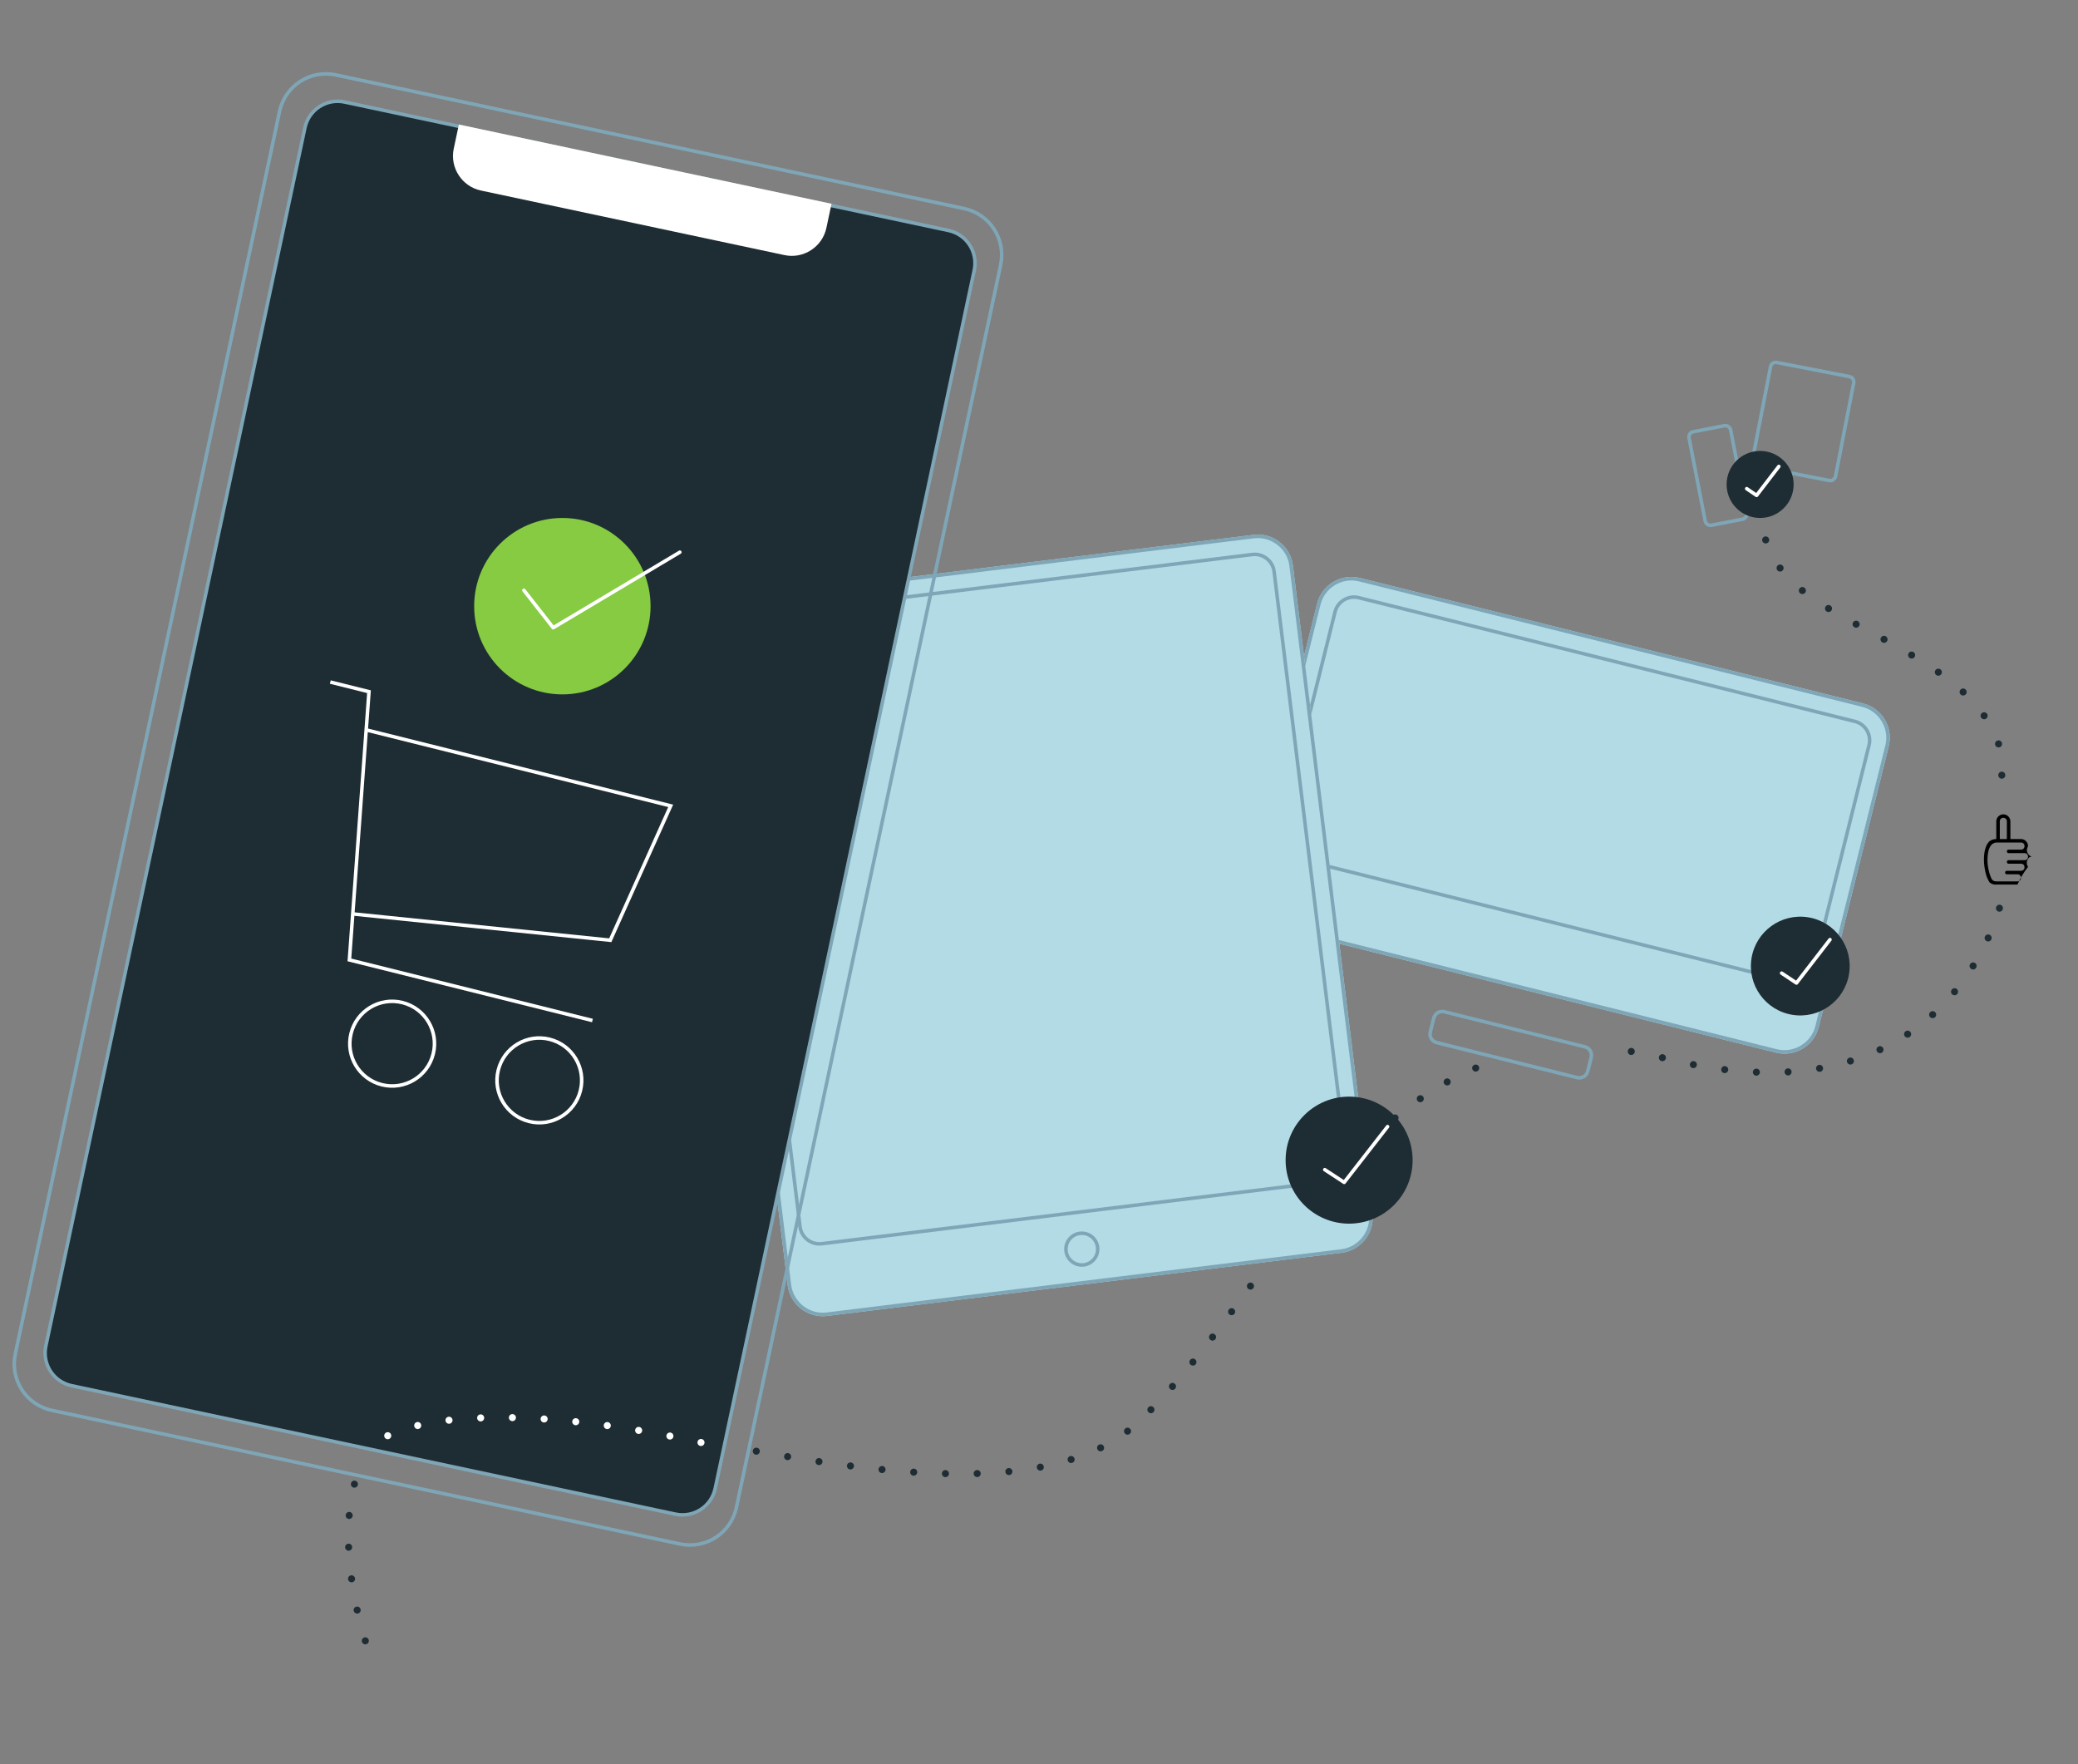 <?xml version="1.0" encoding="utf-8"?>
<!-- Generator: Adobe Illustrator 24.1.2, SVG Export Plug-In . SVG Version: 6.00 Build 0)  -->
<svg version="1.1" id="Ebene_1" xmlns="http://www.w3.org/2000/svg" xmlns:xlink="http://www.w3.org/1999/xlink" x="0px" y="0px"
	 width="589px" height="500px" viewBox="0 0 589 500" style="enable-background:new 0 0 589 500;" xml:space="preserve">
<rect x="0" y="0" width="589" height="500" fill="#808080" stroke="none"/>
<style type="text/css">
	.st0{fill:#B3DBE6;}
	.st1{fill:none;stroke:#7FA6B6;}
	.st2{fill:none;}
	.st3{fill:none;stroke:#7FA6B6;stroke-width:1;stroke-miterlimit:3.999;}
	.st4{fill:#1E2D33;}
	.st5{fill:#7FA6B6;}
	.st6{fill:#FFFFFF;}
	.st7{fill:none;stroke:#FFFFFF;}
	.st8{fill:#86CB42;}
	.st9{fill:none;stroke:#FFFFFF;stroke-linecap:round;stroke-linejoin:round;}
	.st10{clip-path:url(#SVGID_2_);}
	.st11{fill:none;stroke:#1E2D33;stroke-width:2;stroke-linecap:round;stroke-dasharray:0,9;}
	.st12{fill:none;stroke:#FFFFFF;stroke-width:2;stroke-linecap:round;stroke-dasharray:0,9;}
</style>
<g id="Gruppe_2774" transform="translate(-816.96 -2849.408)">
	<g id="Rechteck_489" transform="translate(1191.359 2992.626) rotate(14)">
		<path class="st0" d="M15.7,17.3l147,0c5.5,0,10,4.5,10,10v82c0,5.5-4.5,10-10,10h-147c-5.5,0-10-4.5-10-10l0-82
			C5.7,21.8,10.2,17.3,15.7,17.3z"/>
		<path class="st1" d="M15.7,17.8l147,0c5.2,0,9.5,4.3,9.5,9.5v82c0,5.2-4.3,9.5-9.5,9.5h-147c-5.2,0-9.5-4.3-9.5-9.5l0-82
			C6.2,22.1,10.5,17.8,15.7,17.8z"/>
	</g>
	<g id="Rechteck_490" transform="translate(1195 2998.688) rotate(14)">
		<path class="st0" d="M11.7,17.3l145,0c3.3,0,6,2.7,6,6v65c0,3.3-2.7,6-6,6h-145c-3.3,0-6-2.7-6-6l0-65C5.7,20,8.4,17.3,11.7,17.3z
			"/>
		<path class="st1" d="M11.7,17.8l145,0c3,0,5.5,2.5,5.5,5.5v65c0,3-2.5,5.5-5.5,5.5h-145c-3,0-5.5-2.5-5.5-5.5l0-65
			C6.2,20.3,8.7,17.8,11.7,17.8z"/>
	</g>
	<g id="Rechteck_491" transform="translate(1222.239 3116.785) rotate(14)">
		<path class="st2" d="M8.7,17.3h41c1.7,0,3,1.3,3,3v4c0,1.7-1.3,3-3,3l-41,0c-1.7,0-3-1.3-3-3l0-4C5.7,18.6,7,17.3,8.7,17.3z"/>
		<path class="st1" d="M8.7,17.8h41c1.4,0,2.5,1.1,2.5,2.5v4c0,1.4-1.1,2.5-2.5,2.5l-41,0c-1.4,0-2.5-1.1-2.5-2.5v-4
			C6.2,18.9,7.3,17.8,8.7,17.8z"/>
	</g>
</g>
<g id="Gruppe_2773" transform="translate(-1258.315 -2658.923) rotate(-7)">
	<g id="Rechteck_489-2" transform="translate(1103 2968)">
		<path class="st0" d="M9.101,18.2l147,0c5.5,0,10,4.5,10,10l0,185c0,5.5-4.5,10-10,10l-147,0c-5.5,0-10-4.5-10-10l0-185
			C-0.899,22.7,3.601,18.2,9.101,18.2z"/>
		<path class="st1" d="M9.101,18.7l147,0c5.2,0,9.5,4.3,9.5,9.5l0,185c0,5.2-4.3,9.5-9.5,9.5l-147,0c-5.2,0-9.5-4.3-9.5-9.5l0-185
			C-0.399,22.9,3.901,18.7,9.101,18.7z"/>
	</g>
	<g id="Rechteck_490-2" transform="translate(1108 2973)">
		<path class="st0" d="M5.101,18.2l145,0c3.3,0,6,2.7,6,6l0,168c0,3.3-2.7,6-6,6l-145,0c-3.3,0-6-2.7-6-6l0-168
			C-0.899,20.9,1.801,18.2,5.101,18.2z"/>
		<path class="st1" d="M5.101,18.7l145,0c3,0,5.5,2.5,5.5,5.5l0,168c0,3-2.5,5.5-5.5,5.5l-145,0c-3,0-5.5-2.5-5.5-5.5l0-168
			C-0.399,21.2,2.101,18.7,5.101,18.7z"/>
	</g>
	<g id="Ellipse_452" transform="translate(1182 3158)">
		<circle class="st0" cx="4.101" cy="23.2" r="5"/>
		<circle class="st1" cx="4.101" cy="23.2" r="4.5"/>
	</g>
</g>
<g id="Gruppe_2657" transform="matrix(0.978, 0.208, -0.208, 0.978, -168.187, -2917.494)">
	<g id="Rechteck_2" transform="translate(850 2802)">
		<path class="st2" d="M19.1,17.5l182,0c7.7,0,14,6.3,14,14l0,360c0,7.7-6.3,14-14,14h-182c-7.7,0-14-6.3-14-14l0-360
			C5.1,23.8,11.4,17.5,19.1,17.5z"/>
		<path class="st3" d="M19.1,18l182,0c7.5,0,13.5,6,13.5,13.5l0,360c0,7.5-6,13.5-13.5,13.5h-182c-7.5,0-13.5-6-13.5-13.5l0-360
			C5.6,24,11.6,18,19.1,18z"/>
	</g>
	<g id="Pfad_3020" transform="translate(858 2809)">
		<path class="st4" d="M190.1,390h-175c-5.2,0-9.5-4.3-9.5-9.5l0-353c0-5.2,4.3-9.5,9.5-9.5l175,0c5.2,0,9.5,4.3,9.5,9.5v353
			C199.6,385.7,195.3,390,190.1,390z"/>
		<path class="st5" d="M15.1,18.5c-5,0-9,4-9,9l0,353c0,5,4,9,9,9h175c5,0,9-4,9-9v-353c0-5-4-9-9-9L15.1,18.5 M15.1,17.5l175,0
			c5.5,0,10,4.5,10,10v353c0,5.5-4.5,10-10,10h-175c-5.5,0-10-4.5-10-10l0-353C5.1,22,9.6,17.5,15.1,17.5z"/>
	</g>
	<path id="Differenzmenge_1" class="st6" d="M1004.1,2843.5h-88c-5.5,0-10-4.5-10-10v-7h108v7
		C1014.1,2839,1009.6,2843.5,1004.1,2843.5z"/>
</g>
<g id="Gruppe_2772" transform="translate(-208.443 -3048.673) rotate(14)">
	<path id="Pfad_3021" class="st7" d="M1077.4,3072.599h11.3l13,75.1h71"/>
	<path id="Pfad_3022" class="st7" d="M1090.8,3083.299h88.7l-7.4,41.1l-72.5,10.4"/>
	<g id="Ellipse_449" transform="translate(1101 3138)">
		<circle class="st2" cx="18.2" cy="29.799" r="12.5"/>
		<circle class="st7" cx="18.2" cy="29.799" r="12"/>
	</g>
	<g id="Ellipse_450" transform="translate(1144 3138)">
		<circle class="st2" cx="18.2" cy="29.799" r="12.5"/>
		<circle class="st7" cx="18.2" cy="29.799" r="12"/>
	</g>
</g>
<circle id="Ellipse_451" class="st8" cx="159.4" cy="171.8" r="25"/>
<path id="Pfad_3023" class="st9" d="M148.5,167.3l8.3,10.6l35.9-21.4"/>
<g>
	<g>
		<defs>
			<polygon id="SVGID_1_" points="-304.36,-2547.808 -304.36,-2561.308 -343.16,-2556.008 -335.86,-2547.808 -361.66,-2520.408 
				-373.46,-2538.408 -406.56,-2520.408 -413.06,-2494.708 -386.46,-2490.208 -422.06,-2426.508 -515.16,-2382.408 
				-553.56,-2391.708 -549.06,-2455.908 -658.96,-2468.608 -669.56,-2442.008 -648.76,-2432.608 -632.86,-2414.708 
				-630.36,-2379.508 -663.06,-2370.508 -710.06,-2370.508 -710.06,-2475.508 -598.06,-2494.708 -373.46,-2617.708 
				-214.56,-2629.908 -160.16,-2613.608 -166.36,-2561.308 -227.16,-2500.808 -290.86,-2510.608 			"/>
		</defs>
		<clipPath id="SVGID_2_">
			<use xlink:href="#SVGID_1_"  style="overflow:visible;"/>
		</clipPath>
		<g id="Gruppe_maskieren_151" transform="translate(-761.96 -2854.408)" class="st10">
			<path id="Pfad_3024" class="st11" d="M866.3,3321.1c0,0-17.7-53.1,14.9-65.3c32.7-12.3,161.8,43.3,204.2,3.2
				c42.5-40,67.8-123.4,149.5-102.9s95.2-45.3,95.2-45.3"/>
		</g>
	</g>
</g>
<g id="Gruppe_2775" transform="translate(17.538 -2132.409)">
	<path id="Pfad_3026" d="M558.3,2375.2c-1-0.4-1.6-1.5-1.2-2.5c0.1-0.2,0.1-0.3,0.2-0.5c0-1.1-0.9-2-2-2h-3v-5c0-1.1-0.9-2-2-2
		s-2,0.9-2,2v5c-0.7,0-1.3,0.2-1.9,0.6c-0.5,0.5-0.9,1.1-1.1,1.8c-0.4,1.1-0.5,2.3-0.5,3.5c0,1.3,0.2,2.6,0.5,3.8
		c0.2,0.9,0.6,1.8,1.1,2.6c0.5,0.4,1.2,0.7,1.9,0.6h6c0.8-1.8,1.8-3.5,3-5c-0.6-0.9-0.4-2.2,0.5-2.8
		C558,2375.3,558.2,2375.2,558.3,2375.2z M549.3,2365.2c0-0.6,0.4-1,1-1s1,0.4,1,1v5h-2V2365.2z M556.3,2376.2h-4.5
		c-0.3,0-0.5,0.2-0.5,0.5s0.2,0.5,0.5,0.5h3.5c0.6,0,1,0.4,1,1s-0.4,1-1,1h-4c-0.3,0-0.5,0.2-0.5,0.5s0.2,0.5,0.5,0.5h3
		c0.6,0,1,0.4,1,1s-0.4,1-1,1h-6c-0.4,0-0.8-0.1-1.1-0.4c-0.5-0.5-1.4-3.2-1.4-5.6c0-3.3,1-4.3,1.4-4.6c0.3-0.2,0.7-0.4,1.1-0.4h7
		c0.6,0,1,0.4,1,1s-0.4,1-1,1h-3.5c-0.3,0-0.5,0.2-0.5,0.5s0.2,0.5,0.5,0.5h4.5c0.6,0,1,0.4,1,1S556.9,2376.2,556.3,2376.2z"/>
</g>
<path id="Pfad_3027" class="st12" d="M109.9,406.9c0,0,22-13.3,92.8,2.8"/>
<circle id="Ellipse_453" class="st4" cx="382.4" cy="328.8" r="18"/>
<path id="Pfad_3028" class="st9" d="M375.5,331.5l5.5,3.6l12.3-15.8"/>
<ellipse id="Ellipse_454" transform="matrix(0.16 -0.987 0.987 0.16 158.379 733.752)" class="st4" cx="510.4" cy="273.8" rx="14" ry="14"/>
<path id="Pfad_3029" class="st9" d="M505,275.8l4.2,2.8l9.5-12.3"/>
<path id="Pfad_3030" class="st11" d="M567.4,219.7c0,0,3.4-14.4-18-29.2s-43.7-19.8-49-37.7"/>
<g id="Rechteck_492" transform="translate(476.488 104.089) rotate(-11)">
	<path class="st2" d="M-0.1,18.1l9,0c1.1,0,2,0.9,2,2l0,24c0,1.1-0.9,2-2,2h-9c-1.1,0-2-0.9-2-2l0-24C-2.1,19-1.3,18.1-0.1,18.1z"/>
	<path class="st1" d="M-0.1,18.6l9,0c0.8,0,1.5,0.7,1.5,1.5l0,24c0,0.8-0.7,1.5-1.5,1.5h-9c-0.8,0-1.5-0.7-1.5-1.5l0-24
		C-1.6,19.3-1,18.6-0.1,18.6z"/>
</g>
<g id="Rechteck_493" transform="translate(500.404 83.664) rotate(11)">
	<path class="st2" d="M6.8,17.6l21,0c1.1,0,2,0.9,2,2v27c0,1.1-0.9,2-2,2h-21c-1.1,0-2-0.9-2-2l0-27C4.8,18.5,5.7,17.6,6.8,17.6z"/>
	<path class="st1" d="M6.8,18.1l21,0c0.8,0,1.5,0.7,1.5,1.5v27c0,0.8-0.7,1.5-1.5,1.5h-21c-0.8,0-1.5-0.7-1.5-1.5l0-27
		C5.3,18.7,6,18.1,6.8,18.1z"/>
</g>
<circle id="Ellipse_455" class="st4" cx="498.9" cy="137.3" r="9.5"/>
<path id="Pfad_3031" class="st9" d="M495.1,138.5l2.8,1.9l6.3-8.2"/>
<g>
	<path class="st4" d="M554.78,281.71c0.35-0.43,0.289-1.061-0.131-1.41c-0.43-0.35-1.06-0.29-1.409,0.13
		c-0.351,0.43-0.29,1.061,0.13,1.41c0.189,0.16,0.42,0.229,0.64,0.229C554.3,282.069,554.59,281.95,554.78,281.71z"/>
	<path class="st4" d="M548.47,288.31c0.41-0.37,0.44-1,0.07-1.41c-0.37-0.409-1-0.439-1.41-0.069s-0.44,1-0.07,1.41
		c0.2,0.22,0.471,0.329,0.74,0.329C548.04,288.569,548.28,288.49,548.47,288.31z"/>
	<path class="st4" d="M540.71,294.09c0.189,0,0.38-0.05,0.55-0.16c0.46-0.31,0.59-0.93,0.28-1.39c-0.311-0.46-0.931-0.59-1.391-0.28
		s-0.58,0.93-0.279,1.39C540.069,293.939,540.38,294.09,540.71,294.09z"/>
	<path class="st4" d="M394.78,316.069c-0.431,0.351-0.48,0.98-0.131,1.41c0.2,0.23,0.48,0.36,0.771,0.36c0.22,0,0.45-0.08,0.64-0.23
		c0.42-0.359,0.48-0.989,0.13-1.409C395.83,315.77,395.2,315.72,394.78,316.069z"/>
	<path class="st4" d="M257.99,417.17c-0.04,0.55,0.38,1.03,0.93,1.06c0.02,0,0.04,0,0.07,0c0.52,0,0.96-0.399,0.99-0.93
		c0.04-0.55-0.38-1.03-0.93-1.06c0-0.011,0-0.011,0-0.011C258.5,416.2,258.02,416.62,257.99,417.17z"/>
	<path class="st4" d="M532.45,296.59c-0.5,0.229-0.721,0.83-0.48,1.33c0.17,0.36,0.53,0.57,0.91,0.57c0.14,0,0.28-0.03,0.42-0.091
		c0.5-0.229,0.72-0.83,0.48-1.33C533.55,296.569,532.95,296.35,532.45,296.59z"/>
	<path class="st4" d="M559.8,272.92c-0.47-0.3-1.09-0.15-1.38,0.32c-0.29,0.47-0.15,1.079,0.32,1.369
		c0.159,0.11,0.35,0.16,0.529,0.16c0.33,0,0.66-0.17,0.851-0.479v0.01C560.41,273.83,560.27,273.21,559.8,272.92z"/>
	<path class="st4" d="M250.01,417.49c0.51,0,0.95-0.391,1-0.9c0.05-0.55-0.35-1.05-0.9-1.1c-0.55-0.051-1.04,0.35-1.09,0.899
		c-0.06,0.55,0.34,1.04,0.89,1.09C249.95,417.49,249.98,417.49,250.01,417.49z"/>
	<path class="st4" d="M567.03,256.439c-0.53-0.149-1.091,0.15-1.25,0.681c-0.16,0.529,0.14,1.08,0.67,1.239
		c0.1,0.03,0.189,0.04,0.29,0.04c0.43,0,0.819-0.279,0.949-0.71C567.85,257.16,567.55,256.6,567.03,256.439z"/>
	<path class="st4" d="M267.98,418.64c0.54,0,0.99-0.43,1-0.979c0.01-0.551-0.42-1-0.98-1.021c-0.55-0.01-1.01,0.43-1.02,0.98
		c-0.01,0.55,0.43,1.01,0.98,1.02C267.97,418.64,267.97,418.64,267.98,418.64z"/>
	<path class="st4" d="M563.53,266.83c0.38,0,0.739-0.21,0.909-0.58c0.23-0.51,0.011-1.101-0.489-1.33
		c-0.511-0.23-1.101-0.01-1.33,0.5c-0.23,0.5-0.011,1.09,0.489,1.32C563.25,266.8,563.39,266.83,563.53,266.83z"/>
	<path class="st4" d="M462.38,299c0.479,0,0.91-0.351,0.99-0.84c0.08-0.551-0.29-1.061-0.84-1.15c-0.54-0.08-1.051,0.29-1.141,0.84
		c-0.08,0.54,0.29,1.05,0.84,1.141C462.28,299,462.33,299,462.38,299z"/>
	<path class="st4" d="M470.229,299.53c-0.13,0.529,0.2,1.069,0.74,1.199c0.08,0.021,0.16,0.03,0.23,0.03
		c0.449,0,0.859-0.31,0.97-0.77c0.13-0.53-0.2-1.07-0.74-1.2c0.01,0,0.01,0,0.01,0C470.899,298.66,470.359,298.99,470.229,299.53z"
		/>
	<path class="st4" d="M417.89,301.79c-0.51,0.21-0.75,0.79-0.54,1.3c0.16,0.39,0.54,0.62,0.931,0.62c0.13,0,0.25-0.03,0.38-0.08
		c0.51-0.21,0.75-0.8,0.54-1.311C418.979,301.81,418.399,301.569,417.89,301.79z"/>
	<path class="st4" d="M411.069,306.149c-0.27-0.489-0.88-0.659-1.359-0.39c-0.48,0.271-0.66,0.88-0.391,1.36
		c0.19,0.33,0.53,0.51,0.881,0.51c0.159,0,0.33-0.04,0.489-0.12h-0.01C411.17,307.24,411.34,306.63,411.069,306.149z"/>
	<path class="st4" d="M403.14,312.21c0.46-0.311,0.57-0.94,0.25-1.391c-0.31-0.449-0.93-0.56-1.39-0.25
		c-0.45,0.311-0.561,0.94-0.25,1.391c0.189,0.28,0.51,0.43,0.819,0.43C402.77,312.39,402.97,312.33,403.14,312.21z"/>
	<path class="st4" d="M515.92,303.77c0.54-0.09,0.91-0.609,0.81-1.149c-0.09-0.551-0.6-0.92-1.149-0.82
		c-0.54,0.09-0.91,0.61-0.82,1.15c0.09,0.489,0.51,0.83,0.99,0.83C515.81,303.78,515.859,303.78,515.92,303.77z"/>
	<path class="st4" d="M497.84,304.87c0.53,0,0.979-0.431,1-0.96c0.02-0.561-0.41-1.021-0.97-1.04c-0.551-0.021-1.011,0.41-1.03,0.96
		c-0.021,0.55,0.41,1.02,0.96,1.04C497.81,304.87,497.819,304.87,497.84,304.87z"/>
	<path class="st4" d="M479.979,302.729c0.471,0,0.891-0.33,0.98-0.8c0.109-0.55-0.25-1.07-0.79-1.18c-0.54-0.101-1.07,0.25-1.17,0.8
		c-0.101,0.54,0.25,1.06,0.79,1.17C479.859,302.729,479.92,302.729,479.979,302.729z"/>
	<path class="st4" d="M524.49,301.72c0.1,0,0.199-0.02,0.29-0.05c0.529-0.16,0.829-0.72,0.659-1.25
		c-0.159-0.521-0.71-0.82-1.239-0.66c-0.53,0.16-0.83,0.72-0.67,1.25C523.67,301.439,524.06,301.72,524.49,301.72z"/>
	<path class="st4" d="M488.87,304.14c0.5,0,0.93-0.37,0.989-0.88c0.07-0.54-0.319-1.04-0.869-1.11
		c-0.551-0.069-1.051,0.32-1.11,0.87c-0.07,0.55,0.32,1.05,0.87,1.12C488.79,304.14,488.83,304.14,488.87,304.14z"/>
	<path class="st4" d="M506.88,304.79c0.56-0.03,0.97-0.5,0.939-1.05c-0.029-0.561-0.5-0.98-1.05-0.95
		c-0.55,0.029-0.979,0.51-0.939,1.06c0.029,0.53,0.47,0.94,0.989,0.94C506.84,304.79,506.859,304.79,506.88,304.79z"/>
	<path class="st4" d="M100.2,421.6c0.08,0.021,0.17,0.03,0.25,0.03c0.45,0,0.85-0.29,0.97-0.74c0.14-0.53-0.18-1.08-0.71-1.22
		c-0.53-0.14-1.08,0.17-1.22,0.71C99.35,420.91,99.67,421.46,100.2,421.6z"/>
	<path class="st4" d="M353.63,363.91c-0.33,0.439-0.23,1.069,0.22,1.399c0.17,0.13,0.38,0.19,0.59,0.19
		c0.301,0,0.61-0.141,0.801-0.41c0.329-0.45,0.229-1.07-0.21-1.4C354.58,363.359,353.96,363.46,353.63,363.91z"/>
	<path class="st4" d="M101.24,457.319c0.07,0,0.14,0,0.21-0.02c0.54-0.12,0.88-0.65,0.76-1.19c-0.11-0.54-0.65-0.88-1.19-0.76
		s-0.88,0.65-0.76,1.19C100.36,457.01,100.78,457.319,101.24,457.319z"/>
	<path class="st4" d="M103.23,464.09c-0.52,0.17-0.81,0.74-0.63,1.26c0.14,0.42,0.53,0.69,0.95,0.69c0.1,0,0.21-0.021,0.31-0.061
		c0.53-0.17,0.81-0.739,0.64-1.26C104.32,464.189,103.75,463.91,103.23,464.09z"/>
	<path class="st4" d="M97.98,429.42c-0.05,0.55,0.36,1.03,0.91,1.08c0.03,0,0.05,0,0.08,0c0.52,0,0.96-0.391,1-0.91
		c0.04-0.55-0.36-1.04-0.91-1.08C98.5,428.46,98.02,428.87,97.98,429.42z"/>
	<path class="st4" d="M98.65,447.6c0.07,0.5,0.5,0.86,0.99,0.86c0.05,0,0.09,0,0.14-0.01c0.55-0.07,0.93-0.58,0.85-1.12
		c-0.07-0.55-0.58-0.931-1.12-0.86C98.96,446.55,98.58,447.05,98.65,447.6z"/>
	<path class="st4" d="M232.15,415.229c0.48,0,0.91-0.35,0.98-0.85c0.09-0.54-0.29-1.05-0.84-1.13c-0.54-0.09-1.05,0.29-1.13,0.84
		c-0.09,0.54,0.29,1.05,0.84,1.13C232.05,415.229,232.1,415.229,232.15,415.229z"/>
	<path class="st4" d="M277.01,418.63c0.55-0.021,0.99-0.48,0.97-1.03c-0.02-0.56-0.48-0.99-1.03-0.979c0,0.01,0,0.01,0,0.01
		c-0.55,0.01-0.99,0.47-0.97,1.02c0.02,0.561,0.48,0.99,1.03,0.971C277.01,418.63,276.46,418.64,277.01,418.63z"/>
	<path class="st4" d="M223.25,413.83c0.48,0,0.9-0.351,0.98-0.84c0.09-0.54-0.27-1.061-0.82-1.15c-0.54-0.09-1.06,0.28-1.15,0.82
		c-0.09,0.55,0.28,1.06,0.82,1.159C223.14,413.819,223.19,413.83,223.25,413.83z"/>
	<path class="st4" d="M214.38,412.29c0.47,0,0.89-0.34,0.98-0.82c0.1-0.55-0.27-1.07-0.81-1.16c-0.54-0.1-1.06,0.26-1.16,0.8
		c-0.1,0.551,0.26,1.07,0.81,1.171C214.26,412.29,214.32,412.29,214.38,412.29z"/>
	<path class="st4" d="M98.82,439.5c0.01,0,0.03,0,0.04,0c0.55-0.021,0.98-0.49,0.96-1.04c-0.03-0.55-0.49-0.98-1.04-0.96
		c-0.56,0.02-0.98,0.49-0.96,1.04C97.84,439.08,98.29,439.5,98.82,439.5z"/>
	<path class="st4" d="M241.19,414.479c-0.55-0.069-1.05,0.32-1.12,0.86c-0.07,0.55,0.32,1.05,0.87,1.12
		c0.04,0.01,0.09,0.01,0.13,0.01c0.49,0,0.92-0.37,0.99-0.88C242.13,415.05,241.74,414.55,241.19,414.479z"/>
	<path class="st4" d="M311.96,411.33c0.149,0,0.3-0.03,0.439-0.101c0.5-0.239,0.7-0.85,0.45-1.34c-0.24-0.49-0.84-0.7-1.34-0.45
		c-0.49,0.24-0.7,0.841-0.45,1.341C311.229,411.13,311.59,411.33,311.96,411.33z"/>
	<path class="st4" d="M320.21,406.41c0.439-0.341,0.52-0.971,0.18-1.4c-0.33-0.44-0.96-0.53-1.399-0.19
		c-0.44,0.341-0.521,0.961-0.181,1.4c0.19,0.26,0.49,0.39,0.79,0.39C319.81,406.609,320.03,406.55,320.21,406.41z"/>
	<path class="st4" d="M303.6,414.649c0.101,0,0.2-0.02,0.3-0.05c0.53-0.16,0.82-0.72,0.65-1.25c-0.16-0.53-0.72-0.819-1.25-0.66
		c-0.53,0.17-0.82,0.73-0.65,1.261C302.78,414.37,303.17,414.649,303.6,414.649z"/>
	<path class="st4" d="M286.06,418.06c0.55-0.05,0.95-0.54,0.9-1.09c-0.06-0.55-0.55-0.95-1.1-0.9c-0.55,0.051-0.95,0.54-0.89,1.091
		c0.05,0.52,0.48,0.899,0.99,0.899C285.99,418.06,286.03,418.06,286.06,418.06z"/>
	<path class="st4" d="M349.91,372.35c0.319-0.439,0.229-1.069-0.21-1.399c-0.45-0.33-1.07-0.24-1.4,0.21
		c-0.33,0.439-0.24,1.069,0.21,1.399c0.18,0.13,0.38,0.19,0.59,0.19C349.41,372.75,349.71,372.609,349.91,372.35z"/>
	<path class="st4" d="M295.06,416.79c0.54-0.101,0.891-0.63,0.79-1.17c-0.1-0.54-0.62-0.9-1.17-0.801
		c-0.54,0.11-0.89,0.631-0.79,1.171c0.09,0.479,0.51,0.819,0.98,0.819C294.93,416.81,294.99,416.8,295.06,416.79z"/>
	<path class="st4" d="M344.479,379.56c0.34-0.439,0.261-1.06-0.18-1.399c-0.44-0.341-1.07-0.261-1.4,0.18c0,0.01,0,0.01,0,0.01
		c-0.34,0.431-0.25,1.061,0.181,1.4c0.189,0.14,0.399,0.2,0.609,0.2C343.99,379.95,344.29,379.819,344.479,379.56z"/>
	<path class="st4" d="M338.76,385.26c-0.43-0.35-1.06-0.28-1.41,0.15c-0.34,0.43-0.28,1.06,0.15,1.399
		c0.189,0.15,0.41,0.23,0.63,0.23c0.29,0,0.58-0.13,0.78-0.37C339.25,386.229,339.189,385.609,338.76,385.26z"/>
	<path class="st4" d="M333.09,393.59c0.36-0.42,0.32-1.05-0.09-1.41c-0.42-0.37-1.05-0.33-1.41,0.09c-0.37,0.41-0.33,1.04,0.09,1.41
		c0.19,0.17,0.42,0.25,0.65,0.25C332.609,393.93,332.89,393.81,333.09,393.59z"/>
	<path class="st4" d="M326.939,400.229c0.38-0.39,0.38-1.02-0.02-1.41c-0.39-0.39-1.021-0.38-1.41,0.011
		c-0.39,0.39-0.38,1.029,0.01,1.41c0.19,0.199,0.45,0.29,0.7,0.29C326.479,400.53,326.74,400.43,326.939,400.229z"/>
</g>
</svg>
